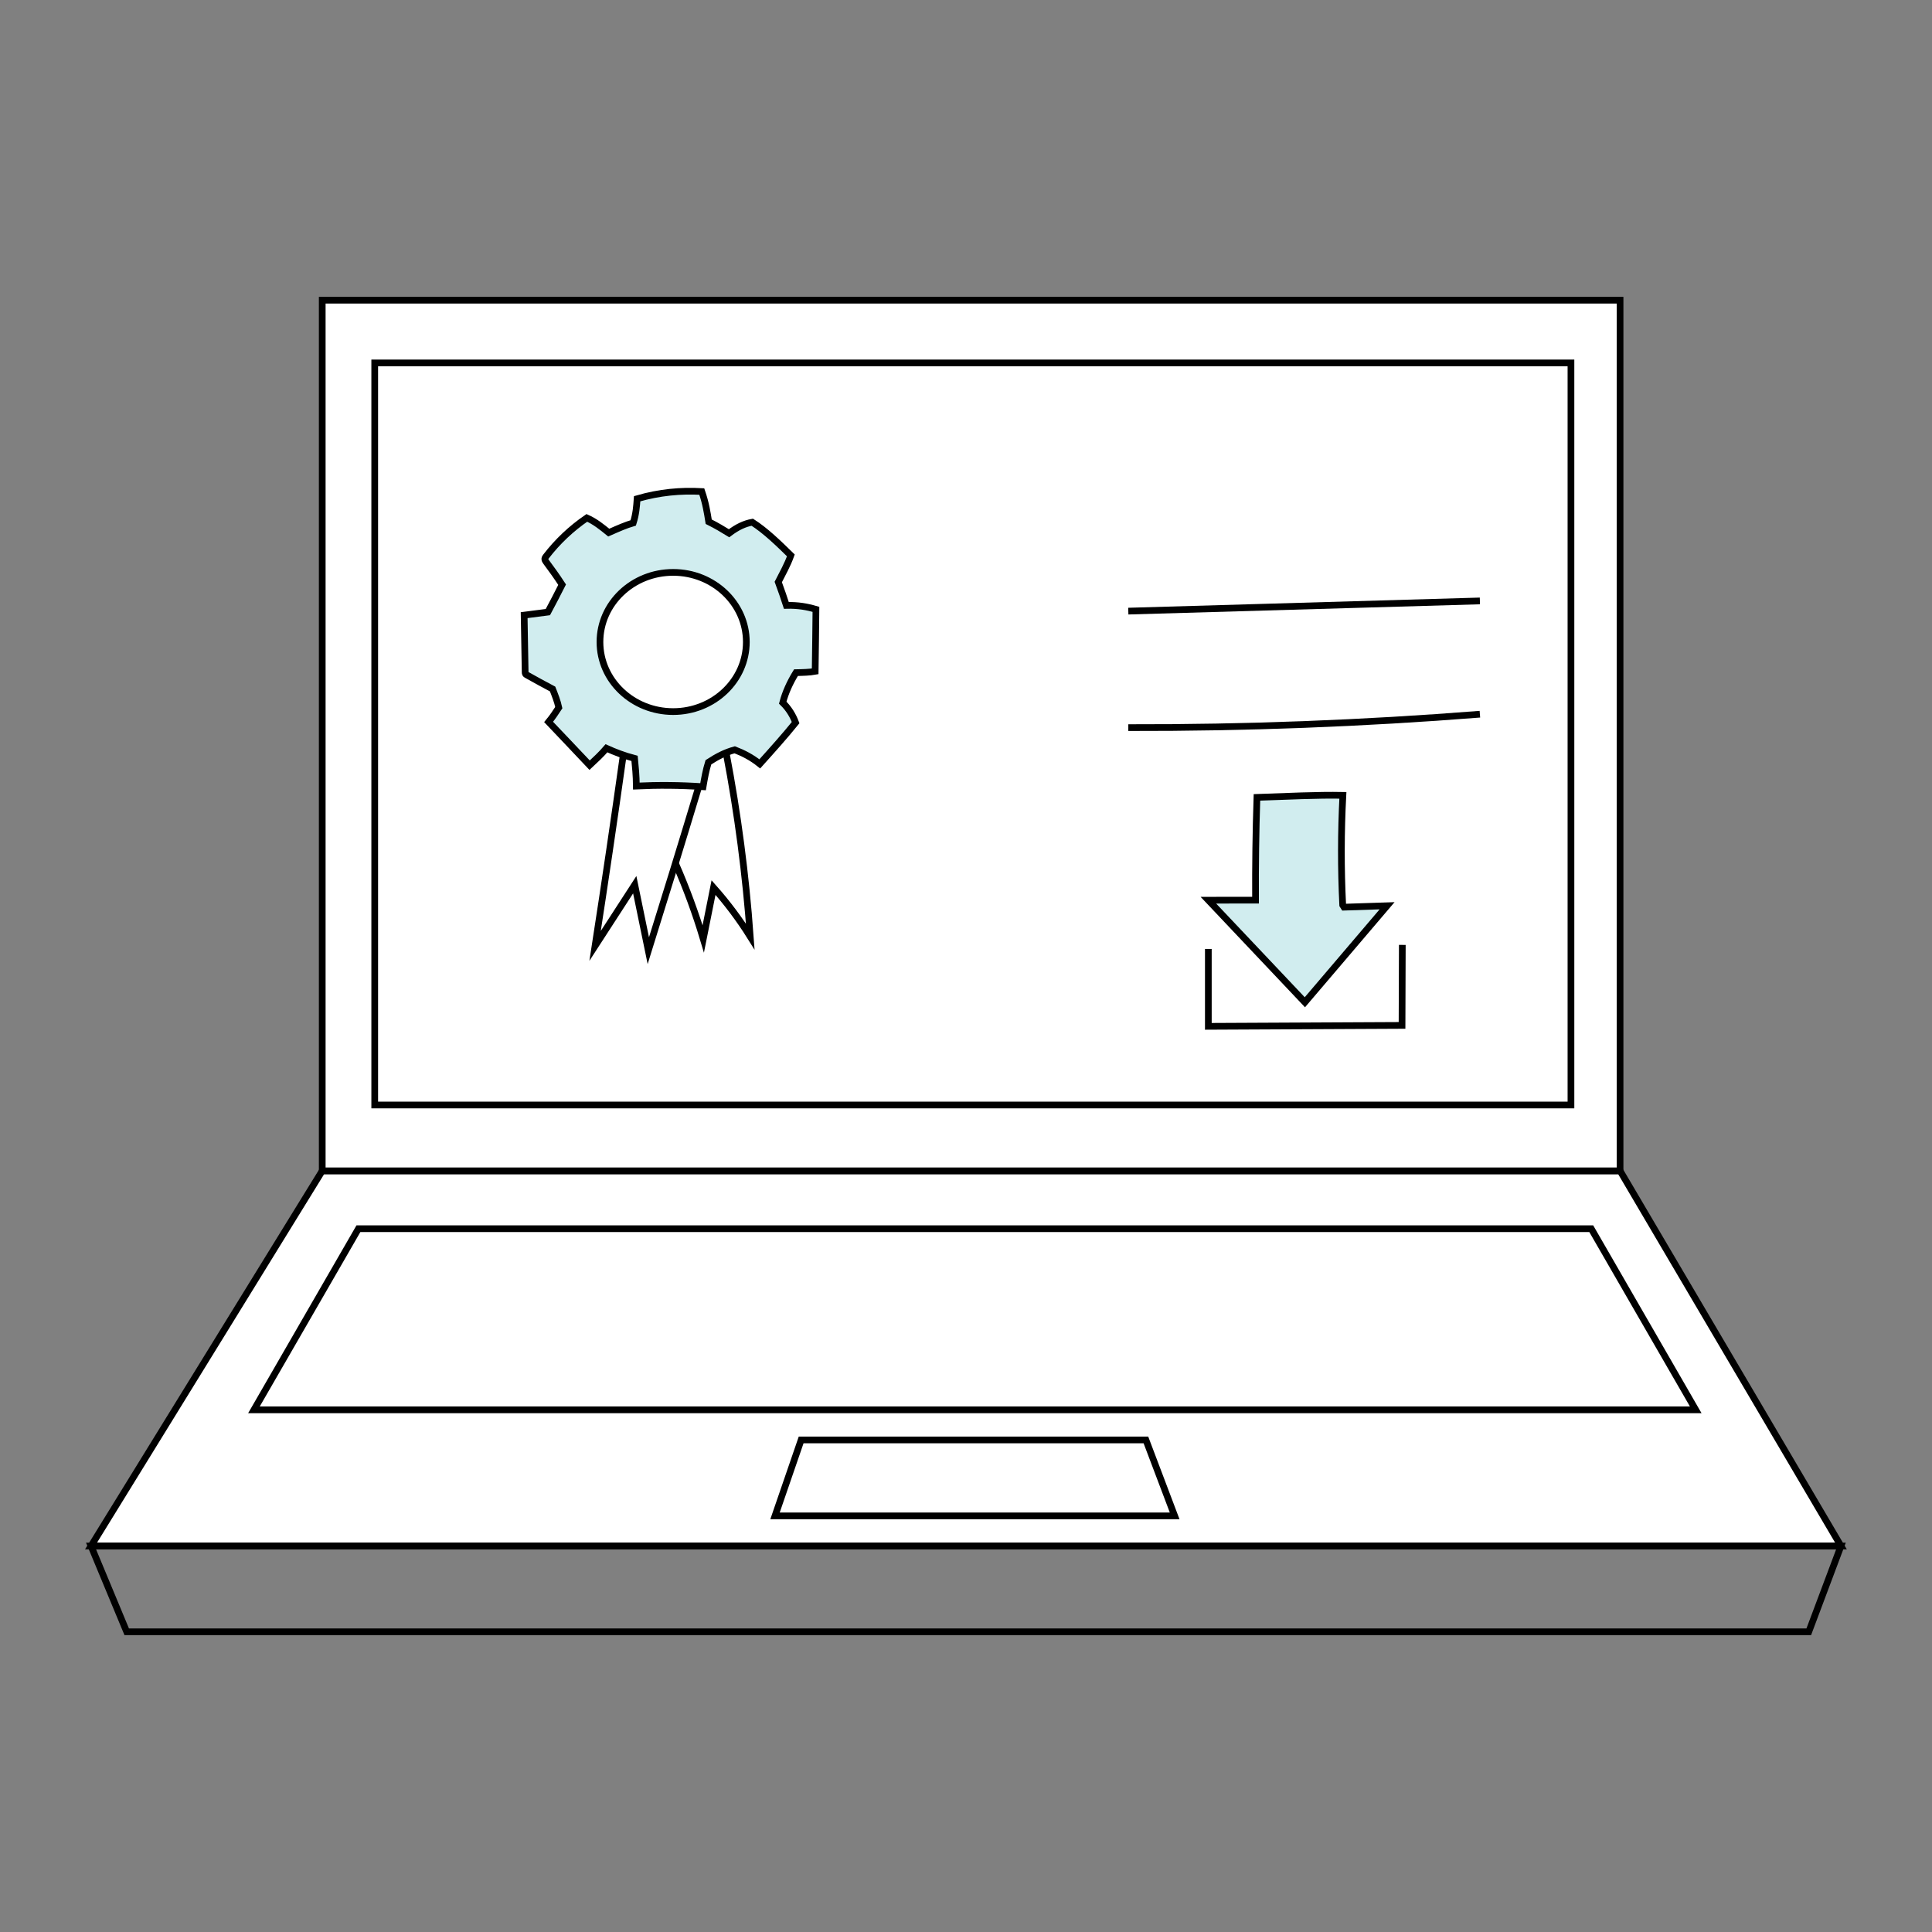 <?xml version="1.0" encoding="UTF-8"?> <svg xmlns="http://www.w3.org/2000/svg" xmlns:xlink="http://www.w3.org/1999/xlink" version="1.1" x="0px" y="0px" viewBox="0 0 576 576" style="enable-background:new 0 0 576 576;" xml:space="preserve"><rect x="0" y="0" width="576" height="576" fill="#808080" stroke="none"/> <style type="text/css"> .st0{fill:#FFFFFF;stroke:#000000;stroke-width:2;stroke-miterlimit:10;} .st1{fill:none;stroke:#000000;stroke-width:2;stroke-miterlimit:10;} .st2{fill:#D1EDEF;stroke:#000000;stroke-width:2;stroke-miterlimit:10;} </style> <g id="Ebene_1"> </g> <g id="Ebene_3"> <g> <polygon class="st0" points="27.14,460.92 96.07,349.07 483.01,349.07 548.86,460.92 "></polygon> <polygon class="st1" points="37.78,486.5 27.14,460.92 548.86,460.92 539.26,486.5 "></polygon> <rect x="96.07" y="89.5" class="st0" width="386.93" height="259.57"></rect> <polygon class="st1" points="75.71,420.32 106.86,366.32 474.41,366.32 505.56,420.32 "></polygon> <polygon class="st1" points="231.06,451.94 238.85,429.3 341.64,429.3 350.21,451.94 "></polygon> <rect x="111.72" y="108.2" class="st1" width="356.64" height="221.24"></rect> </g> </g> <g id="Ebene_4"> <path class="st0" d="M336.39,182.2c34.94-1.01,69.88-2.03,104.82-3.04"></path> <path class="st0" d="M336.39,216.93c34.99,0.08,69.98-1.25,104.82-4"></path> <path class="st2" d="M374.32,268.37c-0.05-10.21,0.09-20.43,0.42-30.64c9.23-0.31,17.91-0.76,25.62-0.61 c-0.57,10.9-0.59,21.82-0.05,32.72l0.39,0.62l12.84-0.42l-24.51,28.77l-28.77-30.43L374.32,268.37z"></path> <polyline class="st1" points="360.25,282.91 360.25,305.99 418,305.71 418.08,281.71 "></polyline> <path class="st2" d="M167.59,174.31c-1.37,2.7-2.74,5.39-4.25,8.18c-2.36,0.3-4.72,0.61-7.07,0.91c0.1,5.68,0.2,11.37,0.3,17.05 c0,0.14,0.01,0.29,0.07,0.41c0.09,0.18,0.27,0.29,0.45,0.38c2.56,1.43,5.12,2.85,7.66,4.18c0.72,1.84,1.45,3.67,1.85,5.55 c-0.9,1.37-1.79,2.75-3.04,4.27c3.93,4.18,7.93,8.29,12.23,12.89c1.74-1.62,3.48-3.24,5.02-5.04c2.61,1.18,5.28,2.21,8.38,3.02 c0.25,2.55,0.5,5.1,0.53,8.24c6.5-0.31,13.02-0.27,19.89,0.2c0.42-2.44,0.84-4.87,1.59-7.28c2.41-1.58,4.96-2.96,7.85-3.73 c2.55,0.99,5.01,2.23,7.47,4.2c3.71-4.13,7.43-8.27,10.68-12.3c-0.81-2.15-2-4.15-3.84-5.95c0.81-3.1,2.18-6.06,3.95-8.95 c2.02-0.04,4.03-0.08,5.72-0.39c0.09-6.22,0.18-12.44,0.23-18.48c-2.61-0.77-5.3-1.27-8.82-1.18c-0.71-2.17-1.42-4.33-2.41-6.98 c1.3-2.57,2.73-5.07,3.75-7.93c-3.76-3.68-7.53-7.35-11.5-9.89c-2.29,0.41-4.47,1.43-6.92,3.29c-1.85-1.13-3.69-2.26-6.07-3.44 c-0.44-2.77-0.88-5.54-2.06-9c-6.28-0.35-12.62,0.22-19.28,2.15c-0.16,2.29-0.32,4.57-1.16,7.21c-2.21,0.64-4.33,1.58-7.3,2.89 c-2.05-1.66-4.09-3.32-6.53-4.39c-4.64,3.17-8.76,7.07-12.17,11.5c-0.17,0.22-0.34,0.45-0.36,0.72c-0.02,0.33,0.18,0.63,0.38,0.89 C164.36,169.6,165.89,171.7,167.59,174.31z"></path> <ellipse class="st0" cx="200.69" cy="191.4" rx="21.82" ry="20.75"></ellipse> <path class="st1" d="M185.75,225.59c-2.64,18.82-5.42,37.62-8.33,56.41c3.94-6.08,7.88-12.16,11.82-18.24 c1.35,6.56,2.7,13.12,4.05,19.68c5.07-16.19,10.06-32.41,14.96-48.66"></path> <path class="st1" d="M201.41,257.46c3.21,7.31,5.97,14.81,8.26,22.45c1.02-5.1,2.04-10.19,3.06-15.29 c4.05,4.56,7.72,9.45,10.95,14.61c-1.32-18.36-3.72-36.65-7.18-54.74"></path> </g> </svg> 